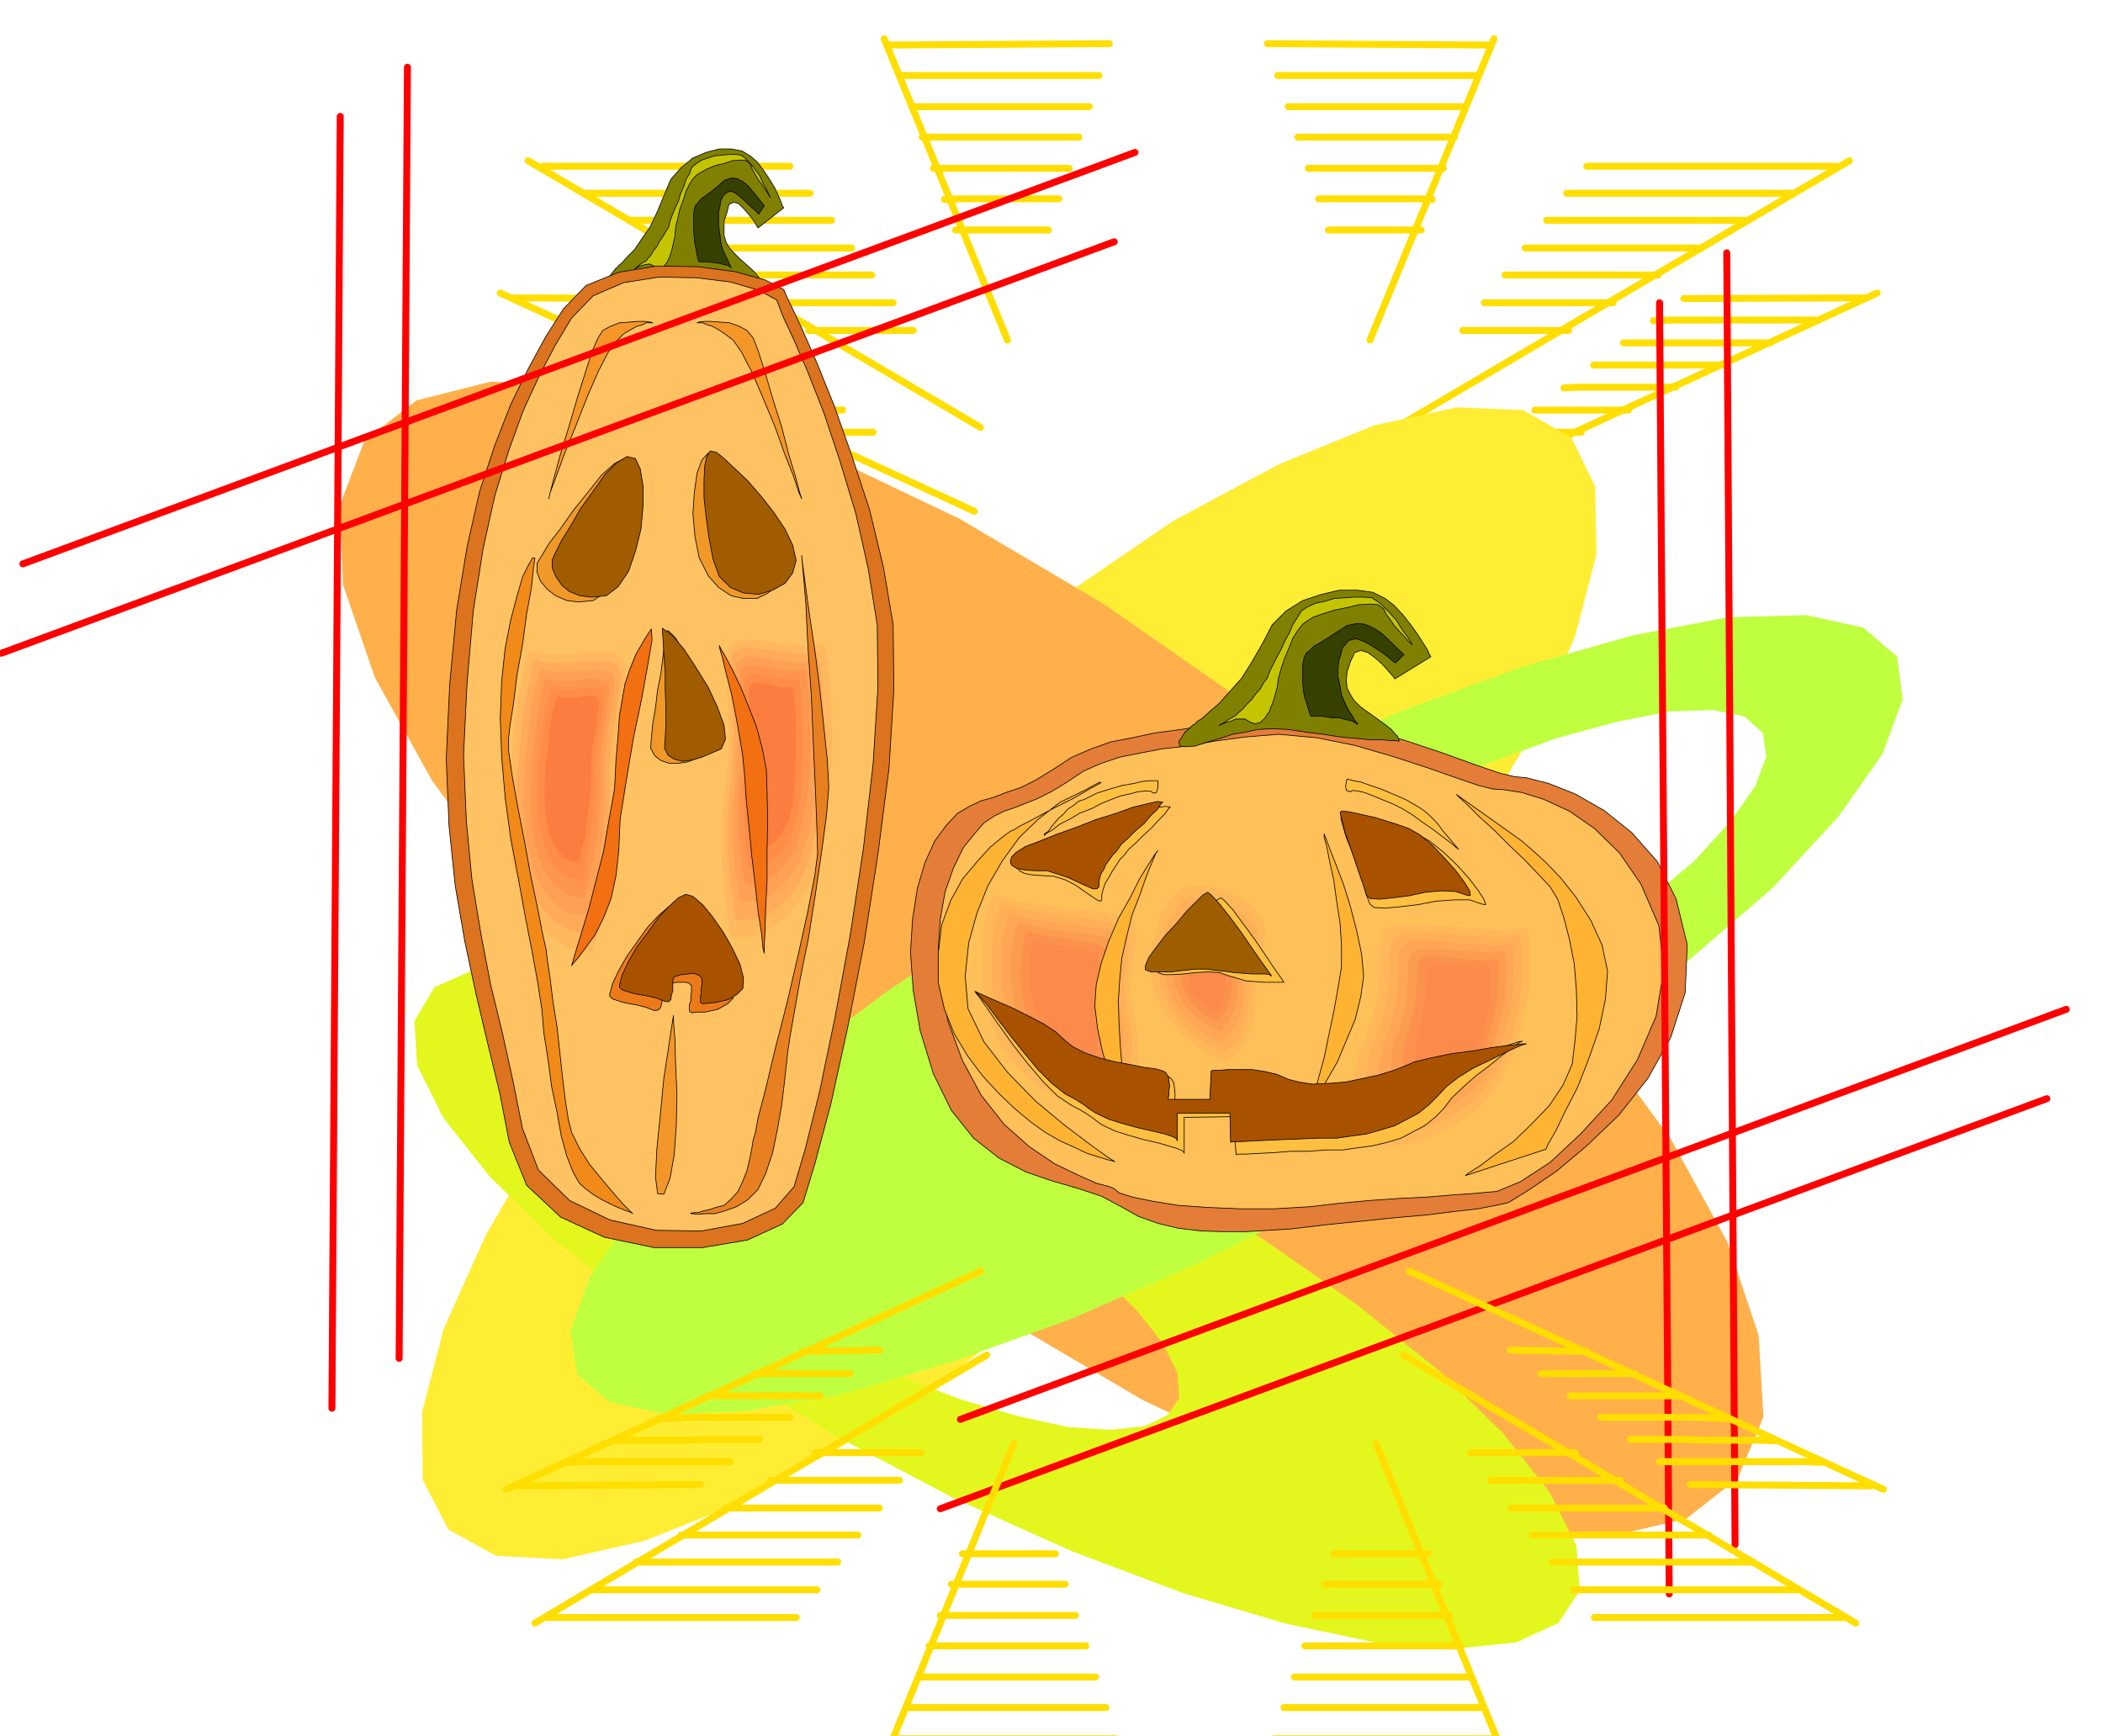 <svg xmlns="http://www.w3.org/2000/svg" fill-rule="evenodd" height="404.911" preserveAspectRatio="none" stroke-linecap="round" viewBox="0 0 3035 2506" width="490.455"><style>.pen0,.pen1{stroke:#000;stroke-width:1;stroke-linejoin:round}.pen1{stroke:#ffde00;stroke-width:10}.pen2{stroke:none}.brush6{fill:#ffbf59}.pen3{stroke:none}.brush7{fill:#ffb859}.brush8{fill:#ffb057}.brush9{fill:#ffa654}.brush10{fill:#fc9c4f}.brush11{fill:#fc914d}.brush12{fill:#fc8a4a}.brush13{fill:olive}.brush14{fill:#ffb333}.brush15{fill:#ffbf40}.brush16{fill:#a85200}.brush18{fill:#c4c400}.brush19{fill:#364000}.brush21{fill:#ffc263}.brush22{fill:#ffb85e}.brush23{fill:#ffab59}.brush24{fill:#ffa154}.brush25{fill:#ff964d}.brush26{fill:#ff8c47}.brush27{fill:#fc7d40}</style><path class="pen1" fill="none" d="M1140 240H782m387 39H845m355 39H909m320 40H974m284 39h-220m251 40h-186m215 40h-151m248 140L762 232m839-169-317 2m302 44h-286m272 45h-256m241 44h-226m212 45h-196m181 44h-145l-20 1m150 44h-134m75 159L1276 56m-275 375-261-1m305 33-30-1H808m279 33H876m255 32H944m229 33-21-1h-139m203 33h-136m180 32h-112m258 114L722 423m1568-183h359m-388 39h324m-353 39h289m-320 40h255m-284 39h221m-251 40h186m-217 40h153m-249 140 654-385M1829 63l318 2m-303 44h287m-272 45h256m-242 44h226m-211 45h195m-180 44h143l21 1m-150 44h134m-74 159 179-435m274 375 260-1m-304 33 29-1h207m-279 33h212m-255 32h186m-229 33 19-1h142m-203 33h135m-179 32h111m-257 114 684-315"/><path class="pen2" style="fill:#ffed33" d="m1197 1147-158 163-137 164-114 159-87 150-61 136-31 120 1 97 37 72 69 38 96 5 119-27 138-55 151-84 162-108 167-132 169-152 157-165 137-163 112-159 89-150 60-137 31-119-2-98-34-70-70-40-96-4-119 26-137 56-153 82-161 110-168 131-167 154z"/><path class="pen2" style="fill:#ffb04a" d="m1442 1899-206-144-188-153-168-160-142-159-115-157-82-148-46-134-4-116 35-92 75-58 107-27 138 5 161 34 181 65 197 94 208 123 204 142 189 154 167 159 144 161 114 156 82 149 45 135 7 117-37 89-74 58-109 26-136-4-162-35-181-64-197-94-207-122z"/><path class="pen2" d="m1377 2163-169-89-154-94-137-96-116-94-94-91-67-85-38-76-4-64 29-49 61-27 88-10 113 10 132 26 148 45 161 61 171 78 167 87 155 94 136 95 118 95 93 91 67 85 38 76 5 65-31 47-61 28-88 9-111-8-133-28-148-44-162-61-169-76zm-174-219 94 42 89 34 82 24 73 16 61 4 49-5 34-16 17-25-3-37-21-42-37-47-51-50-65-53-76-53-85-51-92-48-96-44-89-33-83-25-73-15-62-6-49 6-34 15-15 28 2 35 21 42 37 47 52 51 64 52 76 53 86 51 94 50z" style="fill:#e3f71f"/><path class="pen2" d="m1928 1724 188-110 170-113 148-112 124-107 95-103 64-91 29-79-8-61-49-42-82-18-113 3-137 26-159 45-175 64-187 82-194 100-189 109-170 112-148 111-123 109-96 101-64 92-29 79 10 63 47 40 83 18 112-5 138-24 158-46 175-63 186-82 196-98zm167-235-109 54-103 45-97 35-87 26-77 13-62 2-46-10-25-22-6-35 16-43 35-51 53-56 67-61 83-61 94-63 106-59 107-56 104-45 97-36 88-24 76-15 63-2 45 9 27 24 5 34-16 43-36 51-52 57-70 59-82 63-95 62-103 62z" style="fill:#bfff40"/><path class="pen0" style="fill:#e37d38" d="m1795 1038-48 8-42 7-38 5-33 7-31 6-28 10-28 12-26 17-26 16-22 11-21 7-18 7-18 5-17 8-17 10-16 17-17 23-14 31-11 37-7 45-3 48 4 55 10 58 19 62 26 53 32 40 37 29 39 20 38 13 38 11 33 11 28 15 25 14 28 10 29 7 33 4 32 1h33l33-2 33-2 50-6 50-5 48-5 46-4 40-5 35-4 26-5 18-4 29-18 40-27 44-37 46-44 42-53 33-59 21-65 3-69-16-66-27-54-37-42-40-32-42-24-38-15-31-8-19-2-21-5-35-12-47-17-54-18-60-17-61-13-59-6-53 5z"/><path class="pen0 brush6" d="m1796 1064-44 6-39 7-36 4-31 6-30 6-27 9-25 11-24 16-23 14-20 10-18 7-15 6-15 5-14 7-15 10-14 16-16 20-14 29-12 34-7 40-3 44 4 50 10 53 21 57 27 50 33 42 36 32 37 25 33 16 27 12 19 5 7 3 7 6 19 6 29 6 37 6 42 3 47 2h50l52-3 42-5 44-4 43-3 41-2 35-3 30-2 21-2 13-1 34-14 43-28 44-41 45-49 37-58 27-63 11-66-7-65-26-60-31-45-36-35-36-25-37-17-32-10-26-4-16-1-20-5-32-11-43-15-49-16-55-16-55-11-55-5-49 4z"/><path class="pen3 brush6" d="m1996 1327 17-4h27l32 2 36 3 33 2 31 2 24-1 15-2 6 4 4 23-1 36-3 45-10 48-16 49-24 45-31 36-36 24-35 18-33 10-29 7-26 1-19 1-12-1h-4l-2-5-2-12-2-19-2-23v-28l3-30 7-32 13-31 10-32 7-29 2-27 2-24v-21l2-17 5-12 11-6z"/><path class="pen3 brush7" d="m2007 1337 15-3 25 1 29 1 32 3 30 2 28 2 21-1 13-2 5 3 4 21v32l-3 42-10 44-14 45-21 40-27 34-33 22-32 16-29 10-26 6-23 1-17 1-11-1h-3l-2-5-2-10-2-18-1-21-1-26 3-28 6-29 12-28 9-29 6-27 2-25 1-21v-19l2-15 4-12 10-6z"/><path class="pen3 brush8" d="m2019 1349 13-4h22l25 1 28 3 26 2 25 2 19-1 12-2 5 3 4 19v30l-3 37-8 40-13 41-19 36-24 31-30 20-27 15-26 9-23 5-21 1-14 1-10-1h-3l-2-4-1-10-2-16-1-19-1-23 3-25 6-26 10-25 8-27 5-25 2-23 1-19v-18l2-13 4-10 8-5z"/><path class="pen3 brush9" d="m2031 1360 11-3 19 1 22 1 25 3 23 1 21 2 16-1 11-2 4 3 2 17v26l-2 34-8 36-11 36-16 33-21 27-25 18-24 13-23 8-19 5-18 1-13 1-9-1h-2l-1-4-2-9-2-14v-17l-1-21 3-23 5-23 9-23 7-24 4-22 1-20 1-17v-16l2-12 4-9 7-5z"/><path class="pen3 brush10" d="m2043 1372 10-3h16l18 1 21 2 19 1 18 2 14-1 9-1 3 2 3 15v23l-2 30-7 31-9 32-14 29-18 24-21 16-21 12-19 7-17 4-15 1-11 1-7-1h-2l-1-3-1-8-2-13v-33l2-20 4-21 8-20 6-21 3-19 1-18 1-15v-14l2-10 3-8 6-4z"/><path class="pen3 brush11" d="m2054 1382 8-2h13l16 1 17 3 16 1 15 1 12-1 8-1 2 2 2 13-1 20-1 26-6 27-7 28-12 25-14 21-18 13-16 11-16 6-14 3h-12l-9 1h-8l-1-3-1-7-2-11v-29l1-16 3-18 6-18 5-18 3-17 1-15 1-13v-13l1-9 3-7 5-4z"/><path class="pen3 brush12" d="m2066 1394 6-2h10l12 1 14 2 12 1 12 1 9-1h6l2 1 2 11-1 16v22l-5 23-6 24-9 21-11 18-14 11-13 9-13 5-10 3h-23l-1-3-1-5-1-9v-25l1-13 2-15 5-15 3-16 3-14 1-13 1-11v-10l1-8 2-6 4-3z"/><path class="pen3 brush6" d="m1835 1335-5-23-13-18-20-15-22-9-24-7-22-2-19 1-12 6-11 9-11 16-12 21-8 25-6 26-2 29 4 29 11 30 15 24 17 21 17 15 17 13 14 8 13 7 8 3 6 4 3-1 8-4 8-9 10-11 8-16 8-18 4-21 1-22v-20l2-15 2-11 3-9 2-11 3-11 2-15 1-19z"/><path class="pen3 brush7" d="m1826 1344-5-19-12-16-17-12-20-9-22-7-19-3-17 1-11 5-10 8-9 14-10 18-7 23-6 23-1 26 3 26 10 27 13 21 15 19 15 13 15 12 13 7 11 6 8 3 5 4 3-1 6-4 7-7 9-10 8-14 7-16 3-19 1-20v-18l2-13 2-11 3-8 2-10 2-9 2-14 1-16z"/><path class="pen3 brush8" d="m1816 1353-5-16-10-13-16-11-17-8-19-6-17-3h-15l-8 4-8 6-8 13-9 15-6 20-5 21-2 23 3 23 9 24 11 19 13 16 13 12 14 10 11 6 10 5 7 3 4 3 2-1 5-3 6-7 8-9 6-12 6-14 3-17 1-17v-16l2-11 2-10 3-7 2-8 2-9 1-11 1-14z"/><path class="pen3 brush9" d="m1806 1362-5-13-9-10-14-10-14-6-17-6-14-2-12-1-7 3-7 4-6 10-8 14-5 17-5 18-1 20 1 20 8 21 10 16 11 14 12 10 12 9 9 6 9 4 5 2 4 3 1-1 5-4 5-6 7-8 5-11 5-12 3-14 1-14v-14l1-10 2-9 3-6 2-7 2-7v-10l1-10z"/><path class="pen3 brush10" d="m1796 1370-5-9-8-8-11-7-12-5-14-5-12-2-10-2-5 1-6 3-5 8-5 11-5 15-4 15-1 17 1 17 7 18 8 13 9 11 10 9 10 7 8 4 7 4 4 2 3 3 1-2 4-3 4-5 5-6 4-9 5-10 2-12 1-12v-12l1-9 2-7 3-6 1-6 2-6 1-7v-8z"/><path class="pen3 brush11" d="m1787 1380-5-6-6-6-10-5-9-4-11-5-9-2-8-2h-3l-4 1-5 6-5 9-3 12-4 12-1 14 1 14 5 15 6 10 8 9 7 7 8 7 6 3 6 3 4 1 3 2v-2l3-2 3-5 4-5 3-7 3-8 2-9 2-8v-10l1-8 2-6 3-5 1-6 2-4v-10z"/><path class="pen3 brush12" d="m1776 1389-4-3-6-3-7-3-7-3-8-3-6-3-5-3-2-2h-3l-3 4-3 6-3 10-3 10-1 11v11l4 11 5 8 6 7 6 5 6 5 9 5 4 2 2-3 5-8 2-6 2-5 1-7 1-7v-8l1-6 2-6 3-3 3-8-1-5z"/><path class="pen3 brush6" d="m1640 1319-18-7-26-5-33-5-34-4-34-5-30-4-23-5-12-5-9 2-8 19-7 31-2 42 1 45 7 47 16 44 26 39 29 28 32 23 29 16 29 11 23 7 20 4 12 1 5 1 1-5 4-10 6-16 6-20 4-26 2-27-1-30-6-30-7-30v-27l1-25 4-21 2-19 2-15-4-12-7-7z"/><path class="pen3 brush7" d="m1630 1328-16-6-23-5-29-4-31-3-31-4-27-4-22-5-11-5-7 2-7 17-6 28-2 38v41l7 43 14 40 24 35 27 26 28 20 26 15 26 11 21 6 17 4 11 1 5 1 1-4 3-9 5-16 5-18 4-23 2-25-2-27-4-27-6-28v-25l1-22 4-19 2-17 1-14-3-11-7-7z"/><path class="pen3 brush8" d="m1621 1338-15-6-21-4-25-4-28-3-28-4-24-4-19-4-9-4-7 2-7 16-5 26-2 34v37l7 38 12 36 21 32 24 23 25 19 24 12 23 10 19 5 16 3 10 1 4 1v-4l4-8 3-14 5-16 3-21 2-22-1-25-4-24-5-25-1-22 2-20 3-17 1-16 1-12-2-10-6-6z"/><path class="pen3 brush9" d="m1612 1348-13-6-19-3-23-3-24-3-24-4-21-3-17-4-8-3-6 2-6 14-5 22-1 30v32l6 34 10 32 19 29 21 21 22 16 21 11 20 9 16 4 14 3 8 1 4 1v-3l4-8 3-12 5-14 2-18 2-20-1-22-3-21-5-22-1-20 1-18 3-15 2-14 1-11-2-9-5-5z"/><path class="pen3 brush10" d="m1602 1357-11-5-16-3-20-3-20-2-21-3-18-3-14-3-7-3-5 1-5 12-5 20-1 27v28l5 30 9 28 16 25 18 18 19 14 17 10 18 8 14 4 12 3 8 1 3 1v-3l3-6 2-11 4-13 2-16 2-17v-19l-3-19-5-20-1-17 1-16 3-13 1-13 1-9-2-8-4-5z"/><path class="pen3 brush11" d="m1593 1368-10-5-13-3-17-3-17-2-18-3-15-2-12-3-5-2-5 1-3 11-4 16-1 23v24l4 26 7 24 13 21 15 15 17 13 14 9 15 6 12 3 10 3 6 1 3 1v-3l2-5 3-9 3-11 2-15 1-14v-16l-3-16-4-17v-15l1-13 2-11 1-11 1-8-1-7-4-3z"/><path class="pen3 brush12" d="m1582 1377-8-3-10-3-13-2-14-2-15-3-12-2-9-2-5-2-4 1-3 8-2 14-1 20v20l4 22 6 20 11 18 12 13 12 10 12 7 12 6 9 2 9 2 5 1 2 1v-2l2-5 2-8 2-9 1-12 2-12-1-13-2-13-3-15v-24l2-9 1-9v-6l-1-6-3-3z"/><path class="pen0 brush13" d="m1725 1045 2-3 8-5 11-10 14-12 15-17 17-19 15-24 15-26 14-27 20-20 24-15 27-9 26-6h26l22 3 18 9 13 10 13 14 11 14 10 14 7 11 7 11 3 7 2 3-52 32-3-4-6-7-9-10-10-9-11-8-10-3-9 3-6 13-5 15-1 12 1 11 5 10 5 8 9 9 11 8 14 10 11 8 9 7 5 6 4 4 2 5v2l-3-1h-9l-13-1h-16l-20-2-23-2-25-4-25-3-26-4-22-1-22 1-18 4-18 3-18 6-18 5-18 6-16 1-6-1-2-6 4-6 5-8 7-6 5-5 3-1z"/><path class="pen0 brush14" d="m1463 1198-5 2-12 9-17 14-19 21-21 25-17 31-13 35-5 42v41l9 39 14 35 20 33 21 28 23 25 23 22 24 20 21 15 21 12 20 9 19 9 16 5 13 4 8 2 3 1-11-7-25-18-37-28-41-34-41-42-34-44-23-48-4-47 5-48 12-43 16-40 21-36 24-33 28-27 31-24 35-17 22-12 2 1-15 8-24 14-30 15-28 15-21 11-8 5zm448 6v5l4 14 4 21 6 27 4 30 5 32 2 32v31l-5 30-6 34-7 33-7 34-8 29-6 23-4 16-1 6 2-6 9-14 12-22 15-26 13-31 13-31 8-33 4-29-3-32-7-33-9-35-10-32-11-29-9-23-6-16-2-5z"/><path class="pen0 brush14" d="m1671 1228-3 4-6 14-8 20-9 26-11 28-8 32-7 31-3 31-2 30 1 35 2 34 3 34 3 29 3 25 1 16 2 7-3-6-7-16-9-23-9-28-10-33-7-33-4-33 2-30 7-31 11-32 14-33 17-30 14-28 13-21 9-14 4-5zm521-17 4 3 14 12 20 18 23 24 22 28 21 33 16 35 8 38-3 40-9 43-15 43-16 41-18 35-14 29-11 19-3 7-116 38 5-4 16-10 21-16 27-19 26-25 26-27 20-30 13-30 4-34 3-35-1-38-3-37-7-36-8-31-9-27-11-18-16-17-19-20-23-22-22-22-22-20-17-17-12-11-4-4 90 64z"/><path class="pen0 brush15" d="m1936 1178-1 3 3 11 5 17 9 22 7 21 8 22 5 18 5 13 6 5 16 1 21-2 26-3 26-5 27-2h22l17 6 6 1-2-7-9-14-13-17-18-20-19-18-20-16-18-10-19-6-18-5-18-5-15-3-15-3-11-2-9-2h-4z"/><path class="pen0 brush16" d="m1936 1171-2 2 3 12 4 16 7 20 7 20 7 21 6 17 4 13 5 5 14 1 20-2 23-3 23-5 24-2 20 1 15 5 6 1-1-7-8-13-12-16-17-19-17-18-18-15-16-9-17-6-16-5-16-5-14-3-13-3-10-2-8-1h-3z"/><path class="pen0 brush15" d="m1689 1165-3 3-5 7-9 9-10 11-12 11-11 11-10 9-7 9-6 6-5 8-6 9-5 9-5 8-3 9-2 8v7l-2 2-5-2-9-6-10-7-13-9-14-7-16-5-16-1-15-1-11-2-8-4-2-5 2-8 7-7 13-9 21-8 24-10 28-10 29-11 29-9 25-9 21-5 14-2 7 1z"/><path class="pen0 brush16" d="m1678 1158-3 3-5 8-9 8-10 12-12 10-11 11-10 9-6 9-6 6-5 7-5 7-3 7-4 6-2 7-1 6v6l-3 3h-6l-9-4-11-5-15-7-15-5-16-5h-16l-15-1-12-2-8-5-2-5 2-7 7-7 13-8 21-8 25-10 28-10 28-11 29-9 25-9 21-5 14-3 7 1z"/><path class="pen0 brush15" d="m1762 1296-7 4-11 10-14 13-14 17-15 16-14 17-11 14-5 11v6l8 3h12l17-1 17-2 19-1 16 1 14 5 11 3 13 4 13 1 13 1h29l-4-6-10-14-14-21-15-22-17-23-14-19-12-13-5-4z"/><path class="pen0" style="fill:#9e5e00" d="m1743 1288-7 4-10 10-14 14-14 17-16 17-13 17-11 15-5 12v6l8 3h29l17-2 19-2h16l14 2 11 1 14 2 13 1 13 1h20l5 1 3 2-4-6-10-14-14-20-15-22-17-23-15-19-12-13-5-4z"/><path class="pen0 brush15" d="m1408 1433 1 1 13 6 19 10 24 14 25 14 24 14 19 14 14 13 11 9 17 8 20 6 23 4 22 2 20 3 16 1 10 2 4 3 4 6 1 8 1 10-1 8v16h60l1-51h25l17 3 18 2 19 4 17 5 16 7 15 5 20 3 23-1 25-2 23-5 23-4 20-6 17-6 16-9 23-8 27-9 28-9 25-9 23-6 15-5 6-1-5 2-10 8-15 11-17 14-20 15-18 16-17 16-12 16-12 12-15 12-17 9-17 9-20 6-21 5-22 3-21 3h-24l-26 2h-26l-24 2-22 1-17 1h-12l-3 1-5-55-70 1v52-1l-3-3-7-3-10-3-17-5-22-5-24-7-16-5-13-6-8-4-8-6-8-6-11-7-15-8-21-14-21-21-23-27-21-27-20-28-16-23-12-17-5-6z"/><path class="pen0 brush16" d="m1407 1431 2 1 11 5 18 8 23 10 22 11 23 12 18 12 13 12 11 9 18 9 20 7 24 6 22 4 20 4 16 2 10 3 4 2 4 6 1 6 1 8-1 6v7l-1 4v2h60l2-41 3-1h9l13-1h34l19 3 17 4 16 7 15 4 20 3 23-1 25-2 24-5 23-5 20-6 16-6 16-7 25-6 29-6 31-4 28-5 25-3 17-2h7l-5 1-12 5-17 8-20 10-23 11-21 13-18 14-13 14-12 12-15 12-17 9-17 9-20 6-21 6-22 3-21 3h-25l-25 1-26 1-23 1-22 1-17 1h-12l-3 1-1-42h-76v40-1l-2-3-7-3-9-3-17-4-22-5-25-7-16-5-13-6-8-4-9-6-8-6-11-7-15-8-19-15-20-20-20-24-20-25-19-25-15-20-12-14-5-5z"/><path class="pen0 brush18" d="M1968 862h-14l-14 1-15 1-13 4-14 3-11 5-9 6-6 10-6 9-5 12-6 11-6 13-6 11-6 12-5 10-3 9-5 6-5 9-7 8-6 8-7 7-6 7-6 5-4 4-9 5-7 5-6 3-1 2v-1l4-2 5-2 8-2 6-3h14l6 4 8 3 8-2 5-5 2-2 1-2 5-7 2-6 3-7 3-10 3-11 2-14 4-14 5-15 6-14 6-15 7-11 7-9 7-5 8-5 14-5 16-5 19-4 17-4 17-1 11 1 8 6 3 7 6 8 6 9 8 9 6 6 6 7 4 4 2 2-2-4-5-8-8-11-8-13-12-13-11-11-12-8-12-1z"/><path class="pen0 brush19" d="m2003 923-2-2-5-5-7-5-8-5-12-5-11-1-14 3-14 9-14 9-11 7-9 5-6 6-5 4-3 7-2 9v25l1 13 2 10 3 9 2 7 2 6 1 3 1 2h17l12 2h11l11 3 9 2 6 4 1 1v-2l-4-4-3-6-6-9-5-10-5-12-2-12-3-14v-12l1-11 3-9 2-9 4-5 5-6 6-2 5-1 9 3 10 5 11 7 9 6 9 7 6 5 3 2 12-12-23-22z"/><path class="pen0 brush15" d="M1944 1125h2l7 2 11 2 14 5 15 5 19 8 18 8 19 11 7 5 7 6 7 7 7 8 5 7 6 7 5 6 6 7 5 6 1 1-4-3-7-6-12-9-13-10-16-11-15-11-15-9-14-7-15-6-12-5-13-5-9-2-8-1-3 2-6-2-1-6 1-7 1-3zm-273 2h-10l-12 1-13 3-17 3-17 5-19 6-18 9-9 3-7 6-8 5-6 7-7 6-6 7-5 6-4 6-6 4v2l3-3 9-5 10-8 14-7 15-9 18-7 13-7 15-6 13-5 14-3 11-3 10-1h8l5 3 4-1 2-7v-10z"/><path class="pen0 brush13" d="m891 386 1-2 6-5 7-8 11-11 10-15 12-17 10-21 10-24 10-24 15-17 17-14 19-8 19-5h18l15 3 13 8 9 8 9 12 8 12 8 13 5 11 4 9 2 6 2 3-37 29-2-3-4-7-7-9-7-8-8-8-7-2-7 3-3 12-4 12v21l3 10 4 7 6 7 8 8 10 9 8 7 6 6 4 5 3 4 2 5v2l-3-1h-6l-9-1h-11l-15-2-16-2-18-3-18-3-19-4-15-1-15 1-13 3-13 3-12 5-13 5-12 5-11 1-5-1-1-5 3-5 4-8 4-5 4-5 2-1z"/><path class="pen0 brush18" d="M1062 223h-10l-10 1-11 1-9 3-9 3-8 5-7 6-3 9-5 8-3 10-5 11-3 11-5 10-4 10-3 8-2 9-4 6-4 7-5 7-4 8-5 6-4 7-4 4-3 4-6 3-5 4-4 3-1 2 3-3 8-3 10-2 9 4 6 3 5-2 3-4 2-2 1-2 3-6 2-6 2-7 2-9 2-9 1-13 3-12 3-14 5-13 4-13 5-10 5-8 5-5 6-4 9-5 12-5 13-3 12-4 12-1 8 1 6 5 2 6 5 9 4 7 6 8 4 6 4 6 2 4 2 2-2-3-3-7-6-11-5-11-9-12-8-9-9-8-8-1z"/><path class="pen0 brush19" d="m1087 277-2-2-3-4-5-5-5-4-8-4-8-1-10 3-9 8-10 8-8 6-7 5-4 5-4 4-2 6-1 7v23l1 12 1 9 2 9 1 6 1 5 1 3 1 2h12l8 1 8 1 8 2 5 1 5 3v1-1l-2-4-2-5-4-8-4-9-3-11-1-11-2-12v-20l2-8 1-8 3-6 4-5 4-2 4-1 7 3 6 5 8 7 6 6 7 6 4 4 2 2 8-12-16-20z"/><path class="pen0" style="fill:#db731f" d="m813 446-26 41-25 46-25 51-23 59-22 67-18 80-15 91-10 107-5 107 4 97 9 87 14 81 16 75 17 72 17 70 14 72 25 62 49 46 63 29 72 15h70l65-11 50-23 30-31 17-56 23-86 24-109 24-123 20-129 16-124 7-114-1-93-14-83-20-83-26-79-25-71-25-62-21-48-15-32-5-10-7-16-27-14-44-12-53-7-59-1-55 9-47 19-33 34z"/><path class="pen0 brush21" d="m825 459-24 40-23 44-23 50-21 58-20 65-17 77-14 89-9 105-5 103 4 95 8 84 13 79 14 73 17 70 15 68 14 70 23 60 45 44 58 28 67 15 65 1 60-11 47-22 27-31 16-54 21-84 22-106 22-119 19-125 14-122 7-111-1-90-13-81-18-80-23-76-23-69-24-61-20-46-14-30-4-10-6-16-26-14-41-12-49-6-54-1-51 8-44 19-31 32z"/><path class="pen3 brush21" d="m1050 913 11-4h19l21 2 25 5 23 3 21 2 16-1 10-4 4 6 5 31 4 47 2 60-3 65-6 65-12 59-17 48-23 33-21 24-22 14-18 9-17 2h-12l-9-2h-2l-2-6-2-16-4-25-3-31-3-37-1-40 1-42 6-42 4-42 2-39-2-36-1-32-3-28v-22l2-17 7-9z"/><path class="pen3 brush22" d="m1057 927 10-4h16l19 1 22 4 20 3 20 2 14-1 9-3 4 5 5 28 3 43 2 55-2 60-6 60-10 54-15 45-20 30-20 21-20 13-16 8-16 2-11 1-8-2h-2l-2-6-2-15-3-23-3-28-3-34v-37l1-39 4-39 4-39 1-35-1-33-1-29-2-26 1-20 2-14 6-8z"/><path class="pen3 brush23" d="m1062 939 8-4h15l17 2 20 3 18 2 17 3 12-1 8-3 3 5 5 25 3 39 2 51-2 54-4 54-10 50-13 41-18 28-17 19-18 12-14 7-14 2h-10l-6-1h-2l-2-5-1-14-3-21-3-26-3-31v-34l1-35 4-35 3-35 1-32-1-30-1-27-2-24v-18l1-14 6-7z"/><path class="pen3 brush24" d="m1067 952 8-4h13l15 2 17 3 16 2 15 2 11-1 7-3 3 4 3 23 2 36 3 46-2 49-3 50-8 45-12 36-16 24-15 17-15 10-13 7-12 1-8 1-6-1h-2l-2-5-1-12-3-19-2-23-3-29v-30l1-31 4-31 2-32 1-29-1-28-1-24-2-21v-17l1-12 5-6z"/><path class="pen3 brush25" d="m1074 964 6-3h11l13 1 14 3 13 2 13 2 10-1 6-3 3 4 3 20 2 32 2 41-1 43-4 45-7 40-9 33-14 21-12 16-13 9-11 6-10 1-8 1-5-1h-1l-1-5-2-10-2-18-2-20-3-26v-26l1-29 4-28 1-28 1-26-1-24-1-21-2-19v-15l1-12 5-5z"/><path class="pen3 brush26" d="m1079 977 5-3h9l11 1 13 3 11 1 11 2h8l5-2 1 3 3 18 1 27 2 36-1 38-2 39-5 34-8 29-11 20-11 14-11 9-8 5-9 1h-6l-4-1h-1l-1-4-2-9-2-16-1-18-3-22v-49l3-24 1-26 1-23-1-22-1-18-2-17v-12l1-9 4-5z"/><path class="pen3 brush27" d="m1084 989 4-3h8l9 1 10 3 8 1 9 2 6-1 5-1 1 3 2 15 2 24 1 30-1 33-1 33-3 30-6 25-9 17-9 12-9 7-7 5-7 1-5 1-4-1-1-4-1-8-2-13-1-15-2-20v-42l2-21v-22l1-19-1-19v-16l-2-14v-20l3-4z"/><path class="pen3 brush21" d="m905 937-12-6-18-1-23-1-23 2-25 1h-20l-17-2-7-5-6 5-8 30-8 47-7 60-6 65v65l5 60 14 50 17 35 20 25 19 16 20 11 15 4 14 1 8-1h4l1-6 4-16 5-25 7-30 5-37 6-39 3-42 1-42-1-42 3-39 4-36 5-31 3-28 3-22-1-17-4-9z"/><path class="pen3 brush22" d="m898 949-11-6-16-1h-20l-21 2-22 1h-18l-15-2-7-4-6 5-7 26-9 43-6 55-5 59v61l4 55 13 46 16 32 18 23 17 15 17 9 14 4 12 1h11l1-6 4-14 5-23 6-28 5-34 6-36 2-39 1-39-1-39 2-35 4-33 5-29 3-26 2-19-1-15-3-9z"/><path class="pen3 brush23" d="m892 960-10-5-14-1h-19l-19 2-20 1h-16l-13-1-6-4-5 4-6 25-8 39-5 50-5 54-1 55 4 50 11 42 14 28 16 21 15 14 15 8 12 4 11 1 7-1h3v-5l4-13 5-20 6-26 4-30 5-33 2-35 1-35-1-36 3-33 3-30 5-26 3-24 3-18-1-14-3-8z"/><path class="pen3 brush24" d="m884 973-9-5-12-1h-16l-16 2h-17l-14 1-12-2-5-3-5 4-6 22-6 35-5 45-5 49v50l3 45 9 37 12 26 14 20 13 12 13 8 11 2 9 1h9v-5l3-12 4-18 6-23 4-28 4-30 2-32 1-31-1-32 2-29 3-27 5-24 2-21 3-17v-12l-3-7z"/><path class="pen3 brush25" d="m877 985-8-4-10-1h-14l-13 2h-15l-12 1-10-1-4-3-5 3-5 20-5 31-5 41-4 43-1 44 2 40 8 34 10 22 11 17 11 11 12 7 9 2 8 1h8v-5l3-10 3-17 5-20 4-25 4-26 2-29 1-28-1-28 2-26 3-24 4-21 2-19 2-15v-11l-2-6z"/><path class="pen3 brush26" d="m871 997-7-4h-21l-11 2h-12l-10 1-8-1-3-3-4 3-4 17-6 27-4 36-4 37-1 39 1 35 7 30 8 20 10 15 9 9 9 6 8 2 7 1h6v-4l3-9 2-15 4-18 3-22 3-23 2-25 2-24-1-25 3-23 2-21 4-18 2-17 2-13v-10l-1-5z"/><path class="pen3 brush27" d="m863 1009-5-4h-16l-9 2h-18l-7-1-2-1-3 2-4 16-5 23-3 31-4 32-1 33 1 31 5 25 6 17 7 13 7 8 8 5 5 2 6 1h5v-4l2-8 3-13 4-15 2-19 3-21 2-21 1-21v-22l2-19 3-19 3-15 1-14 2-11v-9l-1-4z"/><path class="pen0" style="fill:#ed7a19" d="m976 1304-11 5-14 12-16 17-15 21-15 21-12 21-9 19-4 15v3l4 4 6 2 9 3 10 2 11 2 12 3 13 5 5-1 3-3 2-6 1-6v-9l1-7 1-5 4-1 6-2 10-1h11l5 1 4 4v9l-1 6v7l-2 5v10l3 2 10-1h10l9-2 9-2 7-4 7-4 4-4 4-4v-15l-5-20-11-24-13-23-15-23-15-18-13-12-10-2z"/><path class="pen0" d="m782 802 10-17 17-22 19-27 21-26 19-24 19-17 14-7 9 6 3 18 2 26-3 30-4 33-8 31-11 28-15 21-18 12-21 2-17-2-16-7-12-9-10-12-5-13v-13l7-11zm249-144-9-4-9 10-7 19-4 28-2 31 3 33 6 30 13 26 15 17 18 12 18 4h19l15-7 13-10 8-15 3-17-8-14-11-17-14-23-14-23-16-25-15-22-13-20-9-13zm-67 252 11 11 12 21 12 26 12 30 8 29 5 27-1 21-6 14-12 6-13 5-14 2h-12l-12-4-9-7-6-11 1-14 2-21 4-23 3-26 5-25 3-25 3-19 2-13 2-4z" style="fill:#f09929"/><path class="pen0" d="m802 797 8-16 13-21 15-26 18-25 17-24 17-17 15-9 12 3 7 15 4 24v30l-3 33-8 32-10 29-15 22-17 13-21 2-17-2-15-6-11-9-9-13-5-12v-12l5-11zm232-144-9-2-5 8-3 14-1 21v24l3 28 4 29 6 32 9 25 16 16 19 8 22 2 20-6 18-10 11-15 5-18-5-22-11-23-16-24-18-23-20-23-19-18-16-15-10-8zm-78 254 14 10 17 20 17 26 18 29 13 28 10 27 2 20-6 14-14 6-14 6-14 4-14 2-12-3-9-6-5-10 1-14 1-21v-24l-1-26v-26l-2-25-1-19-1-14v-4z" style="fill:#a15c00"/><path class="pen0" d="m1038 932 1 5 4 14 5 21 7 27 6 29 6 33 5 31 3 31 2 32 4 39 4 42 5 42 4 37 5 32 2 21 2 8v-9l1-22 1-34 2-39v-45l1-43-1-40-1-33-6-31-8-30-12-31-11-27-12-25-10-19-7-12-2-4zm-106-12 8-12 1 16-6 35-9 50-12 57-10 60-9 56-2 46-4 36-7 33-11 28-12 24-13 18-11 15-8 9-2 3 2-7 5-17 8-26 10-33 10-39 11-43 8-46 8-45 2-42 3-34 2-29 4-23 4-23 7-21 9-22 14-24z" style="fill:#f27012"/><path class="pen0" style="fill:#f28a19" d="m772 806-3-1-6 10-9 18-8 28-9 34-8 41-5 47-2 54 2 55 5 59 8 59 11 58 10 55 10 51 8 44 6 39 3 35 6 38 5 38 8 38 6 34 8 29 9 23 9 16 9 8 12 9 12 7 14 7 11 5 10 4 6 2 3 2-4-4-10-10-14-16-16-19-18-22-14-22-12-24-5-20-4-26-4-32-4-37-4-37-6-37-4-33-4-26-2-17-5-22-7-36-10-47-9-50-10-51-8-45-5-35v-18l2-19 5-31 5-41 8-44 6-45 7-38 3-29 2-13z"/><path class="pen0" style="fill:#e88021" d="m1157 802 2 23 4 47 3 62 5 72 3 72 3 67 2 53 1 34-4 31-10 52-14 63-16 69-17 66-14 59-11 42-4 22-3 9-2 13-3 15-4 17-6 15-7 15-10 11-10 9-12 3-9 3-9 2-6 2h-6l-3 1h-3v1h2l8 1 11-1h14l14-4 17-6 16-10 15-15 11-23 10-30 7-34 6-34 4-33 3-27 2-19 1-6 2-14 6-34 9-51 12-59 10-64 9-61 7-53 3-38-2-39-5-48-6-56-7-55-8-53-6-44-4-30-1-10z"/><path class="pen0" d="m792 720 2-9 9-24 12-33 16-39 16-41 16-37 15-29 13-17 9-9 10-6 9-5 8-2 5-3h10l-3-1-8-1h-11l-12 1-14 1-13 5-11 6-7 11-8 18-10 31-12 38-12 41-12 39-9 33-6 23-2 9zm365 0-4-9-8-24-13-33-14-39-17-41-16-37-15-29-12-17-12-9-9-6-9-5-7-2-7-3h-8l2-1 8-1h10l14 1 13 1 14 5 11 6 9 11 7 18 10 31 11 38 13 41 10 39 10 33 6 23 3 9z" style="fill:#f59629"/><path class="pen0" style="fill:#f29629" d="M972 1466v9l2 25 1 36 2 44-1 45-3 42-6 34-9 23-9-1-3-24 2-41 5-49 5-52 7-46 5-33 2-12z"/><path class="pen0 brush16" d="m990 1291-11 5-13 12-16 17-15 21-16 21-12 21-9 19-4 15v3l4 4 6 2 10 3 10 2 12 2 12 3 13 5h4l3-3 1-6 2-7v-15l2-5 4-1 6-2 10-1 5-1 6 1 5 2 4 4v9l-1 5v7l-1 5v9l3 2 10-1 10-1 8-2 9-2 7-4 6-4 4-4 4-4 1-15-5-20-11-23-13-23-16-23-14-17-14-12-10-3z"/><path fill="none" d="m2504 2230-12-1865m-83 1936-14-1864m587 1020-1596 592m1568-463-1597 592M491 168l-12 1865M588 97l-12 1864M2 943l1606-594M33 814l1605-594" style="stroke:red;stroke-width:10;stroke-linejoin:round"/><path class="pen1" fill="none" d="M1149 2335H791m388-40H855m354-40H918m320-39H983m286-39h-222m251-40h-186m217-40h-153m248-141-652 387m838 167h-317m303-45h-287m272-44h-256m242-45h-226m211-44h-195m180-45h-164m150-44h-134m74-159-178 435m-274-376-261 2m304-35H846l-29 1m279-33h-80l-26 1h-79l-26 1m255-34H999l-23 1-22 1m229-33h-161m205-32h-137m179-34-110 2m256-116-684 315m1570 185h359m-390-40h324m-354-40h291m-320-39h255m-285-39h221m-251-40h187m-216-40h151m-248-141 653 387m-839 167h317m-303-45h287m-272-44h256m-241-45h225m-211-44h195m-181-45h166m-152-44h136m-75-159 178 435m275-376 262 2m-306-35h207l30 1m-279-33h78l27 1h79l27 1m-254-34h139l23 1 24 1m-230-33h161m-203-32h135m-179-34 110 2m-256-116 684 315"/></svg>
